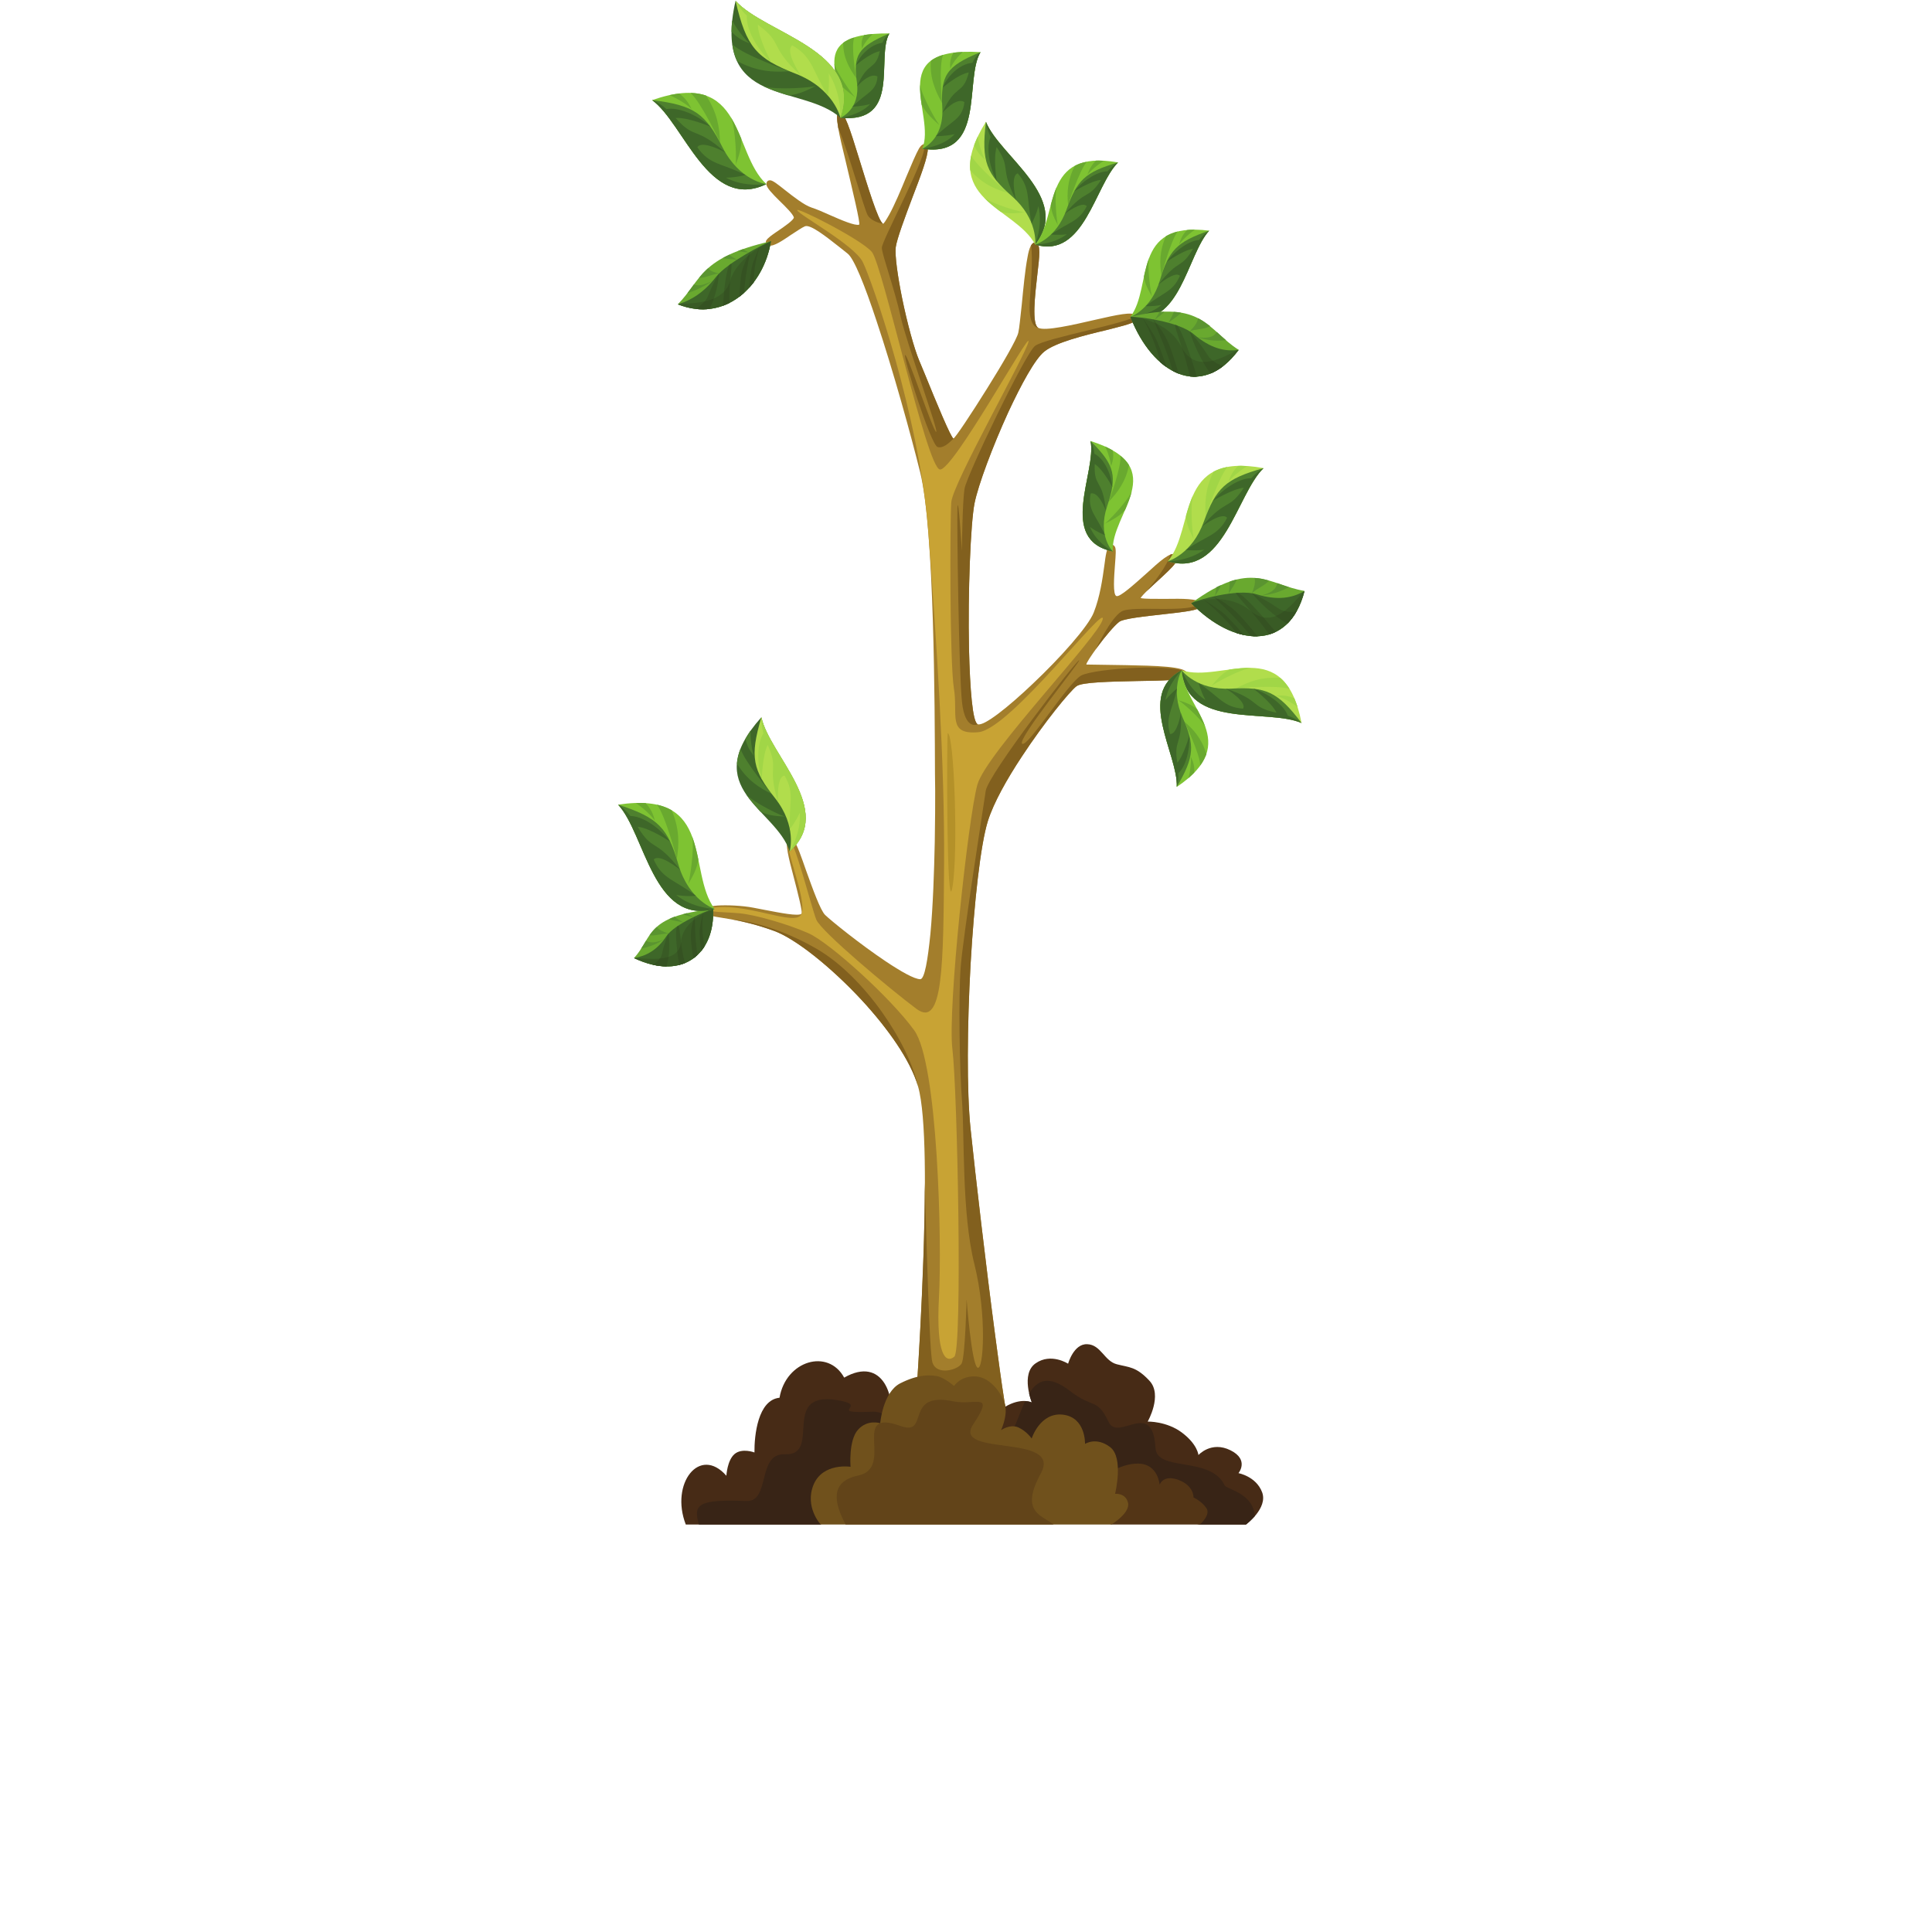 <svg xmlns="http://www.w3.org/2000/svg" xmlns:xlink="http://www.w3.org/1999/xlink" width="40" zoomAndPan="magnify" viewBox="0 0 30 37.92" height="40" preserveAspectRatio="xMidYMid meet" version="1.2"><defs><clipPath id="e8aa1fcbb9"><path d="M 9.402 26.711 L 13.551 26.711 L 13.551 29.922 L 9.402 29.922 Z M 9.402 26.711 "/></clipPath><clipPath id="567b43d8fc"><path d="M 9.711 27.461 L 13.535 27.461 L 13.535 29.922 L 9.711 29.922 Z M 9.711 27.461 "/></clipPath><clipPath id="c82076da3c"><path d="M 15.355 26.367 L 20.844 26.367 L 20.844 29.922 L 15.355 29.922 Z M 15.355 26.367 "/></clipPath><clipPath id="2128ac90cf"><path d="M 15.57 27.102 L 20.672 27.102 L 20.672 29.922 L 15.57 29.922 Z M 15.57 27.102 "/></clipPath><clipPath id="1b1b58ca45"><path d="M 17.406 28.711 L 19.746 28.711 L 19.746 29.922 L 17.406 29.922 Z M 17.406 28.711 "/></clipPath><clipPath id="ed177acabc"><path d="M 11.949 26.992 L 18.191 26.992 L 18.191 29.922 L 11.949 29.922 Z M 11.949 26.992 "/></clipPath><clipPath id="c922094f85"><path d="M 12.457 27.461 L 16.727 27.461 L 16.727 29.922 L 12.457 29.922 Z M 12.457 27.461 "/></clipPath><clipPath id="595cc9d1eb"><path d="M 8.172 17 L 11 17 L 11 19 L 8.172 19 Z M 8.172 17 "/></clipPath><clipPath id="a66d038c6f"><path d="M 8.172 17 L 10 17 L 10 19 L 8.172 19 Z M 8.172 17 "/></clipPath><clipPath id="82fc165e42"><path d="M 8.172 17 L 11 17 L 11 19 L 8.172 19 Z M 8.172 17 "/></clipPath><clipPath id="46ff8a3c3b"><path d="M 8.172 17 L 10 17 L 10 19 L 8.172 19 Z M 8.172 17 "/></clipPath><clipPath id="526def041e"><path d="M 8.172 15 L 11 15 L 11 18 L 8.172 18 Z M 8.172 15 "/></clipPath><clipPath id="55a406e7f9"><path d="M 8.172 15 L 10 15 L 10 18 L 8.172 18 Z M 8.172 15 "/></clipPath><clipPath id="9c2bb45a60"><path d="M 8.172 15 L 11 15 L 11 18 L 8.172 18 Z M 8.172 15 "/></clipPath><clipPath id="0983260458"><path d="M 19 13 L 21.641 13 L 21.641 15 L 19 15 Z M 19 13 "/></clipPath><clipPath id="91c5521f23"><path d="M 19 13 L 21.641 13 L 21.641 14 L 19 14 Z M 19 13 "/></clipPath><clipPath id="5af2f9479b"><path d="M 19 13 L 21.641 13 L 21.641 15 L 19 15 Z M 19 13 "/></clipPath><clipPath id="9417b6bf01"><path d="M 19.41 11.332 L 21.641 11.332 L 21.641 12.488 L 19.41 12.488 Z M 19.41 11.332 "/></clipPath><clipPath id="61f8278ef6"><path d="M 19 11 L 21.641 11 L 21.641 12 L 19 12 Z M 19 11 "/></clipPath><clipPath id="aa90281276"><path d="M 19.41 11.598 L 21.641 11.598 L 21.641 12.488 L 19.41 12.488 Z M 19.41 11.598 "/></clipPath><clipPath id="12f34b6647"><path d="M 19 11 L 21.641 11 L 21.641 13 L 19 13 Z M 19 11 "/></clipPath><clipPath id="c07e2a7349"><path d="M 8.172 1 L 12 1 L 12 4 L 8.172 4 Z M 8.172 1 "/></clipPath><clipPath id="573263c812"><path d="M 8.172 1 L 12 1 L 12 4 L 8.172 4 Z M 8.172 1 "/></clipPath></defs><g id="89f2ae6696"><path style=" stroke:none;fill-rule:evenodd;fill:#a37e2c;fill-opacity:1;" d="M 14.012 27.574 C 14.012 27.559 14.387 22.457 14.059 21.324 C 13.91 20.809 13.465 20.184 12.953 19.629 C 12.344 18.973 11.645 18.418 11.23 18.27 C 10.766 18.102 10.414 18.047 10.199 18.012 C 10.043 17.988 9.949 17.973 9.922 17.918 L 9.918 17.91 C 9.914 17.902 9.91 17.891 9.91 17.883 L 9.91 17.879 C 9.91 17.836 9.945 17.805 10 17.793 C 10.031 17.781 10.074 17.777 10.125 17.773 C 10.309 17.762 10.605 17.773 10.828 17.816 C 10.895 17.828 10.973 17.844 11.051 17.859 C 11.359 17.918 11.711 17.988 11.773 17.934 C 11.797 17.91 11.703 17.539 11.613 17.195 C 11.523 16.855 11.441 16.539 11.512 16.484 C 11.555 16.449 11.594 16.465 11.633 16.516 C 11.688 16.59 11.77 16.824 11.863 17.09 C 11.992 17.449 12.141 17.863 12.234 17.957 C 12.359 18.078 12.926 18.535 13.422 18.867 C 13.719 19.066 13.988 19.219 14.102 19.219 L 14.105 19.219 C 14.188 19.211 14.25 18.84 14.301 18.332 C 14.352 17.789 14.375 17.102 14.387 16.52 C 14.395 16.098 14.395 15.738 14.395 15.523 L 14.391 15.191 C 14.387 13.898 14.379 10.398 14.102 9.277 C 13.922 8.547 13.57 7.273 13.242 6.293 C 13.016 5.609 12.801 5.07 12.676 4.977 L 12.523 4.855 C 12.246 4.637 11.949 4.402 11.84 4.441 C 11.781 4.465 11.676 4.539 11.566 4.609 C 11.398 4.723 11.227 4.84 11.133 4.82 C 11.082 4.812 11.062 4.781 11.074 4.734 C 11.074 4.727 11.078 4.719 11.086 4.711 C 11.113 4.668 11.191 4.613 11.281 4.551 C 11.434 4.449 11.629 4.312 11.621 4.266 C 11.602 4.199 11.461 4.059 11.332 3.934 C 11.203 3.805 11.082 3.684 11.082 3.613 C 11.086 3.562 11.109 3.539 11.156 3.539 C 11.207 3.539 11.309 3.621 11.438 3.723 C 11.605 3.855 11.824 4.027 11.969 4.074 C 12.066 4.105 12.195 4.16 12.324 4.219 C 12.562 4.324 12.82 4.434 12.902 4.41 C 12.934 4.398 12.773 3.738 12.637 3.16 C 12.516 2.664 12.41 2.223 12.508 2.188 C 12.605 2.156 12.738 2.582 12.891 3.078 C 13.07 3.656 13.277 4.34 13.371 4.391 C 13.383 4.398 13.43 4.324 13.492 4.215 C 13.598 4.023 13.723 3.727 13.832 3.461 C 13.93 3.227 14.02 3.016 14.078 2.914 C 14.125 2.84 14.172 2.809 14.223 2.84 C 14.246 2.855 14.258 2.883 14.25 2.91 C 14.258 3.066 14.109 3.457 13.953 3.863 C 13.801 4.266 13.645 4.684 13.621 4.852 C 13.602 5.02 13.66 5.426 13.746 5.852 C 13.844 6.332 13.98 6.836 14.082 7.078 L 14.199 7.359 C 14.406 7.871 14.711 8.609 14.754 8.605 C 14.785 8.602 15.102 8.125 15.414 7.625 C 15.715 7.145 16.004 6.648 16.027 6.527 C 16.047 6.445 16.066 6.23 16.094 5.984 C 16.125 5.664 16.16 5.293 16.207 5.051 C 16.238 4.863 16.289 4.746 16.367 4.762 C 16.473 4.777 16.441 5.043 16.402 5.371 C 16.352 5.805 16.289 6.363 16.418 6.434 C 16.551 6.504 17.09 6.379 17.551 6.273 C 17.945 6.184 18.281 6.105 18.336 6.195 C 18.367 6.242 18.348 6.281 18.297 6.316 C 18.223 6.363 18.008 6.414 17.75 6.48 C 17.32 6.582 16.754 6.723 16.535 6.902 C 16.355 7.047 16.086 7.539 15.828 8.094 C 15.523 8.762 15.242 9.512 15.168 9.875 C 15.09 10.266 15.035 11.633 15.059 12.738 C 15.078 13.527 15.129 14.176 15.23 14.215 C 15.352 14.258 15.824 13.883 16.309 13.422 C 16.852 12.91 17.402 12.293 17.508 12.02 C 17.629 11.715 17.68 11.359 17.715 11.102 C 17.742 10.895 17.762 10.746 17.824 10.707 L 17.828 10.707 C 17.867 10.684 17.898 10.691 17.922 10.73 C 17.949 10.773 17.938 10.898 17.926 11.059 C 17.906 11.32 17.879 11.676 17.953 11.699 C 18.02 11.723 18.293 11.477 18.543 11.254 C 18.793 11.027 19.02 10.816 19.113 10.887 C 19.168 10.926 19.156 10.988 19.102 11.062 C 19.039 11.148 18.902 11.273 18.766 11.398 C 18.621 11.527 18.48 11.66 18.426 11.738 C 18.508 11.758 18.719 11.754 18.934 11.754 C 19.238 11.75 19.547 11.746 19.598 11.832 C 19.621 11.879 19.609 11.914 19.562 11.941 C 19.484 11.988 19.199 12.02 18.887 12.055 C 18.508 12.098 18.086 12.141 18.004 12.207 C 17.91 12.281 17.73 12.492 17.582 12.695 C 17.457 12.867 17.355 13.02 17.363 13.043 L 18.137 13.055 C 18.699 13.066 19.328 13.078 19.336 13.215 C 19.34 13.297 19.211 13.332 19.012 13.348 C 18.84 13.359 18.605 13.363 18.355 13.367 C 17.84 13.379 17.273 13.387 17.168 13.469 C 17.035 13.57 16.535 14.18 16.094 14.852 C 15.805 15.289 15.543 15.754 15.43 16.113 C 15.285 16.574 15.16 17.711 15.09 18.922 C 15.023 20.129 15.012 21.406 15.09 22.16 C 15.184 23.059 15.391 24.844 15.574 26.223 C 15.699 27.18 15.812 27.938 15.867 28.062 C 15.887 28.105 15.887 28.145 15.871 28.176 C 15.844 28.23 15.773 28.258 15.68 28.266 C 15.605 28.27 15.504 28.262 15.395 28.242 C 14.945 28.164 14.27 27.906 14.027 27.617 C 14.016 27.605 14.012 27.59 14.012 27.574 "/><path style=" stroke:none;fill-rule:evenodd;fill:#82601e;fill-opacity:1;" d="M 19.598 11.832 C 19.621 11.879 19.609 11.914 19.562 11.941 C 19.484 11.988 19.199 12.02 18.887 12.055 C 18.508 12.098 18.086 12.141 18.004 12.207 C 17.91 12.281 17.73 12.492 17.582 12.695 L 17.547 12.746 C 17.547 12.742 17.84 12.125 18.055 12 C 18.273 11.875 19.445 12.051 19.598 11.832 Z M 19.008 10.887 C 19.051 10.871 19.09 10.867 19.113 10.887 C 19.168 10.926 19.156 10.988 19.102 11.062 C 19.039 11.148 18.902 11.273 18.766 11.398 C 18.684 11.473 18.602 11.551 18.535 11.613 C 18.691 11.434 18.957 11.094 19.008 10.887 Z M 18.336 6.195 C 18.238 6.336 16.555 6.633 16.355 6.789 C 16.156 6.945 15.016 9.332 14.973 9.586 C 14.926 9.844 14.922 10.84 14.918 10.809 C 14.918 10.777 14.848 9.68 14.832 9.961 C 14.82 10.242 14.859 13.223 14.922 13.785 C 14.984 14.348 15.23 14.215 15.23 14.215 C 15.129 14.176 15.078 13.527 15.059 12.738 C 15.035 11.633 15.09 10.266 15.168 9.875 C 15.242 9.512 15.523 8.762 15.828 8.094 C 16.086 7.539 16.355 7.047 16.535 6.902 C 16.754 6.723 17.32 6.582 17.75 6.48 C 18.008 6.414 18.223 6.363 18.297 6.316 C 18.348 6.281 18.367 6.242 18.336 6.195 Z M 16.277 4.816 C 16.305 4.773 16.332 4.754 16.367 4.762 C 16.473 4.777 16.441 5.043 16.402 5.371 C 16.352 5.805 16.289 6.363 16.418 6.434 C 16.418 6.434 16.223 6.438 16.25 5.945 C 16.273 5.598 16.316 5.078 16.277 4.816 Z M 14.176 2.828 C 14.297 2.98 13.34 4.723 13.348 4.867 C 13.355 5.012 13.602 5.684 13.719 6.223 C 13.84 6.758 14.477 8.492 14.414 8.477 C 14.352 8.461 13.844 6.926 13.805 6.969 C 13.762 7.008 14.309 8.727 14.441 8.773 C 14.574 8.82 14.754 8.605 14.754 8.605 C 14.711 8.609 14.406 7.871 14.199 7.359 L 14.082 7.078 C 13.98 6.836 13.844 6.332 13.746 5.852 C 13.66 5.426 13.602 5.02 13.621 4.852 C 13.645 4.684 13.801 4.266 13.953 3.863 C 14.109 3.457 14.258 3.066 14.25 2.91 C 14.258 2.883 14.246 2.855 14.223 2.84 C 14.207 2.832 14.191 2.828 14.176 2.828 Z M 12.492 2.512 C 12.461 2.328 12.457 2.207 12.508 2.188 C 12.605 2.156 12.738 2.582 12.891 3.078 C 13.07 3.656 13.277 4.34 13.371 4.391 C 13.371 4.391 13.16 4.363 13.074 4.23 C 13.008 4.133 12.699 2.992 12.492 2.512 Z M 14.168 22.18 L 14.168 22.176 Z M 14.012 27.574 C 14.012 27.562 14.191 25.102 14.191 23.215 C 14.227 24.508 14.285 26.559 14.34 26.738 C 14.422 27.008 14.844 26.887 14.914 26.762 C 14.984 26.637 15.012 25.504 15.012 25.504 C 15.012 25.504 15.109 26.781 15.227 26.844 C 15.344 26.906 15.414 25.809 15.164 24.809 C 14.914 23.809 14.973 22.285 14.922 21.617 C 14.871 20.953 14.852 19.555 14.895 18.992 C 14.934 18.43 15.34 15.848 15.387 15.523 C 15.434 15.199 17.156 12.973 17.219 12.961 C 17.277 12.949 15.988 14.52 16.102 14.598 C 16.211 14.676 17.004 13.398 17.262 13.258 C 17.523 13.117 19.211 13.008 19.336 13.219 C 19.336 13.297 19.207 13.332 19.012 13.348 C 18.84 13.359 18.605 13.363 18.355 13.367 C 17.84 13.379 17.273 13.387 17.168 13.469 C 17.035 13.57 16.535 14.18 16.094 14.852 C 15.805 15.289 15.543 15.754 15.43 16.113 C 15.285 16.574 15.16 17.711 15.09 18.922 C 15.023 20.129 15.012 21.406 15.09 22.16 C 15.184 23.059 15.391 24.844 15.574 26.223 C 15.699 27.18 15.812 27.938 15.867 28.062 C 15.887 28.105 15.887 28.145 15.871 28.176 C 15.844 28.23 15.773 28.258 15.68 28.266 C 15.605 28.27 15.504 28.262 15.395 28.242 C 14.945 28.164 14.27 27.906 14.027 27.617 C 14.016 27.605 14.012 27.59 14.012 27.574 Z M 14.059 21.324 C 13.91 20.809 13.465 20.184 12.953 19.629 C 12.344 18.973 11.645 18.418 11.23 18.27 C 10.898 18.148 10.625 18.086 10.418 18.047 C 10.422 18.051 11.152 18.086 12.086 18.633 C 13.02 19.184 13.875 20.48 14.059 21.324 "/><g clip-rule="nonzero" clip-path="url(#e8aa1fcbb9)"><path style=" stroke:none;fill-rule:evenodd;fill:#472b16;fill-opacity:1;" d="M 9.5 29.922 C 9.188 29.117 9.773 28.367 10.297 28.965 C 10.297 28.965 10.312 28.664 10.457 28.539 C 10.605 28.414 10.848 28.508 10.848 28.508 C 10.844 28.176 10.914 27.477 11.34 27.434 C 11.465 26.703 12.293 26.461 12.609 27.039 C 13.371 26.605 13.637 27.426 13.508 27.984 C 13.477 28.133 12.148 29.922 12.148 29.922 L 9.5 29.922 "/></g><g clip-rule="nonzero" clip-path="url(#567b43d8fc)"><path style=" stroke:none;fill-rule:evenodd;fill:#382416;fill-opacity:1;" d="M 13.535 27.836 C 13.527 27.887 13.52 27.938 13.508 27.984 C 13.477 28.133 12.148 29.922 12.148 29.922 L 9.758 29.922 C 9.645 29.535 9.723 29.422 10.691 29.461 C 11.168 29.477 10.891 28.52 11.445 28.543 C 12.207 28.574 11.293 27.223 12.574 27.5 C 13.047 27.602 12.25 27.746 13.188 27.707 C 13.281 27.707 13.406 27.754 13.535 27.836 "/></g><g clip-rule="nonzero" clip-path="url(#c82076da3c)"><path style=" stroke:none;fill-rule:evenodd;fill:#472b16;fill-opacity:1;" d="M 15.402 27.922 C 15.402 27.922 15.539 27.727 15.828 27.578 C 16.117 27.434 16.293 27.527 16.293 27.527 C 16.293 27.527 16.066 26.965 16.367 26.758 C 16.668 26.547 17.004 26.766 17.004 26.766 C 17.004 26.766 17.113 26.371 17.379 26.383 C 17.648 26.391 17.715 26.715 17.961 26.777 C 18.203 26.84 18.34 26.82 18.602 27.102 C 18.863 27.383 18.566 27.902 18.566 27.902 C 18.566 27.902 18.938 27.891 19.242 28.121 C 19.547 28.352 19.562 28.559 19.562 28.559 C 19.562 28.559 19.812 28.277 20.191 28.465 C 20.566 28.652 20.348 28.914 20.348 28.914 C 20.348 28.914 20.695 28.977 20.812 29.289 C 20.93 29.602 20.496 29.922 20.496 29.922 L 19.59 29.922 C 19.59 29.922 14.918 29.039 15.402 27.922 "/></g><g clip-rule="nonzero" clip-path="url(#2128ac90cf)"><path style=" stroke:none;fill-rule:evenodd;fill:#382416;fill-opacity:1;" d="M 16.16 27.5 C 16.246 27.504 16.293 27.527 16.293 27.527 C 16.293 27.527 16.262 27.453 16.238 27.352 C 16.398 27.09 16.617 26.973 17.047 27.305 C 17.496 27.652 17.574 27.434 17.797 27.906 C 17.988 28.312 18.664 27.438 18.719 28.418 C 18.746 28.898 19.801 28.57 20.078 29.156 C 20.113 29.23 20.641 29.305 20.668 29.758 C 20.582 29.855 20.496 29.922 20.496 29.922 L 19.59 29.922 C 19.59 29.922 16.422 29.32 15.574 28.488 C 15.879 28.344 15.996 27.855 16.16 27.5 "/></g><g clip-rule="nonzero" clip-path="url(#1b1b58ca45)"><path style=" stroke:none;fill-rule:evenodd;fill:#533516;fill-opacity:1;" d="M 17.621 29.027 C 17.621 29.027 18.008 28.715 18.387 28.727 C 18.77 28.734 18.801 29.141 18.801 29.141 C 18.801 29.141 18.867 28.934 19.172 29.047 C 19.48 29.164 19.465 29.391 19.465 29.391 C 19.465 29.391 19.629 29.465 19.719 29.602 C 19.809 29.734 19.59 29.922 19.59 29.922 L 17.855 29.922 C 17.855 29.922 17.047 29.633 17.621 29.027 "/></g><g clip-rule="nonzero" clip-path="url(#ed177acabc)"><path style=" stroke:none;fill-rule:evenodd;fill:#70511c;fill-opacity:1;" d="M 12.148 29.922 C 12.148 29.922 11.828 29.578 12.008 29.141 C 12.191 28.703 12.734 28.789 12.734 28.789 C 12.734 28.789 12.691 28.266 12.883 28.059 C 13.07 27.852 13.316 27.934 13.316 27.934 C 13.316 27.934 13.367 27.328 13.707 27.152 C 14.051 26.977 14.277 26.984 14.422 27.008 C 14.562 27.027 14.766 27.203 14.766 27.203 C 14.766 27.203 14.895 26.996 15.199 27.016 C 15.508 27.039 15.738 27.406 15.773 27.609 C 15.809 27.812 15.688 28.07 15.688 28.07 C 15.688 28.07 15.863 27.945 16.027 28.016 C 16.191 28.09 16.289 28.234 16.289 28.234 C 16.289 28.234 16.453 27.715 16.902 27.766 C 17.355 27.82 17.336 28.34 17.336 28.34 C 17.336 28.34 17.555 28.195 17.828 28.402 C 18.102 28.609 17.926 29.32 17.926 29.32 C 17.926 29.32 18.133 29.297 18.18 29.496 C 18.227 29.695 17.855 29.922 17.855 29.922 L 12.148 29.922 "/></g><g clip-rule="nonzero" clip-path="url(#c922094f85)"><path style=" stroke:none;fill-rule:evenodd;fill:#624419;fill-opacity:1;" d="M 16.719 29.922 L 12.637 29.922 C 12.422 29.516 12.309 29.082 12.883 28.961 C 13.613 28.812 12.711 27.625 13.715 27.988 C 14.297 28.199 13.773 27.301 14.75 27.504 C 15.172 27.594 15.578 27.301 15.141 27.957 C 14.715 28.602 16.898 28.125 16.469 28.918 C 16.055 29.676 16.477 29.734 16.719 29.922 "/></g><path style=" stroke:none;fill-rule:evenodd;fill:#c8a334;fill-opacity:1;" d="M 9.926 17.836 C 9.918 17.91 10.27 17.898 10.559 17.926 C 10.852 17.953 11.48 18.129 11.906 18.316 C 12.328 18.504 13.523 19.586 13.984 20.223 C 14.445 20.859 14.531 24.348 14.469 25.473 C 14.41 26.598 14.602 26.766 14.77 26.629 C 14.934 26.496 14.832 21.395 14.734 20.602 C 14.633 19.812 15.047 16.031 15.223 15.402 C 15.398 14.777 17.625 12.477 17.684 12.152 C 17.742 11.832 15.859 14.32 15.242 14.371 C 14.625 14.426 14.848 14.02 14.762 13.508 C 14.68 12.996 14.684 10.238 14.711 9.859 C 14.738 9.484 16.191 6.934 16.227 6.703 C 16.262 6.477 14.742 9.246 14.488 9.215 C 14.23 9.184 13.363 5.195 13.152 4.945 C 12.941 4.695 11.637 4.039 11.688 4.129 C 11.738 4.227 12.805 4.809 12.973 5.141 C 13.145 5.477 14.086 8.172 14.258 10.406 C 14.426 12.645 14.582 14.965 14.57 16.945 C 14.555 18.926 14.555 20.195 14.027 19.801 C 13.5 19.406 12.164 18.289 12.062 18.051 C 11.965 17.812 11.605 16.363 11.512 16.484 C 11.422 16.602 11.879 17.648 11.773 17.934 C 11.664 18.219 10.641 17.664 9.926 17.836 "/><path style=" stroke:none;fill-rule:evenodd;fill:#b49129;fill-opacity:1;" d="M 14.641 14.391 C 14.766 14.391 14.852 16.723 14.734 17.41 C 14.617 18.098 14.621 14.508 14.641 14.391 "/><g clip-rule="nonzero" clip-path="url(#595cc9d1eb)"><path style=" stroke:none;fill-rule:evenodd;fill:#69a92f;fill-opacity:1;" d="M 10.035 17.844 C 10.078 18.68 9.473 19.27 8.484 18.805 C 8.859 18.391 8.707 17.977 10.035 17.844 "/></g><g clip-rule="nonzero" clip-path="url(#a66d038c6f)"><path style=" stroke:none;fill-rule:evenodd;fill:#5a9430;fill-opacity:1;" d="M 9.438 17.945 C 9.504 17.969 9.578 17.984 9.652 18 C 9.609 17.973 9.562 17.953 9.523 17.922 C 9.492 17.93 9.465 17.938 9.438 17.945 Z M 9.172 18.039 C 9.203 18.023 9.242 18.008 9.281 17.992 C 9.328 18.035 9.391 18.066 9.453 18.105 C 9.355 18.082 9.238 18.07 9.172 18.039 Z M 8.789 18.355 C 8.828 18.301 8.871 18.246 8.93 18.195 C 8.984 18.262 9.074 18.293 9.16 18.324 C 9.051 18.316 8.887 18.379 8.789 18.355 Z M 8.625 18.617 C 8.66 18.566 8.688 18.516 8.719 18.465 C 8.824 18.523 8.949 18.492 9.078 18.434 C 8.953 18.516 8.809 18.582 8.625 18.617 "/></g><g clip-rule="nonzero" clip-path="url(#82fc165e42)"><path style=" stroke:none;fill-rule:evenodd;fill:#3e6729;fill-opacity:1;" d="M 10.035 17.844 C 10.078 18.68 9.473 19.27 8.484 18.805 C 8.73 18.762 8.941 18.645 9.117 18.379 C 9.277 18.133 9.93 17.867 10.023 17.844 L 10.035 17.844 "/><path style=" stroke:none;fill-rule:evenodd;fill:#395b25;fill-opacity:1;" d="M 10.035 17.844 C 10.078 18.68 9.473 19.27 8.484 18.805 C 8.68 18.797 9.371 18.938 9.406 18.488 C 9.445 18.035 10.035 17.844 10.035 17.844 "/></g><g clip-rule="nonzero" clip-path="url(#46ff8a3c3b)"><path style=" stroke:none;fill-rule:evenodd;fill:#395b25;fill-opacity:1;" d="M 9.121 18.969 C 9.035 18.965 8.945 18.957 8.852 18.934 C 8.934 18.887 9.016 18.816 9.035 18.715 C 9.074 18.516 9.156 18.328 9.16 18.324 C 9.16 18.324 9.219 18.652 9.121 18.969 Z M 9.484 18.902 C 9.449 18.918 9.41 18.93 9.371 18.938 C 9.332 18.691 9.277 18.277 9.332 18.184 L 9.352 18.168 C 9.391 18.199 9.395 18.57 9.484 18.902 Z M 9.73 18.742 C 9.703 18.766 9.68 18.789 9.648 18.809 C 9.625 18.668 9.594 18.453 9.598 18.34 C 9.602 18.156 9.68 17.984 9.68 17.984 C 9.68 17.984 9.668 18.422 9.73 18.742 Z M 9.871 18.57 C 9.848 18.605 9.828 18.637 9.801 18.668 C 9.781 18.504 9.762 18.301 9.777 18.215 C 9.801 18.062 9.84 17.914 9.84 17.914 C 9.84 17.914 9.793 18.273 9.871 18.57 "/><path style=" stroke:none;fill-rule:evenodd;fill:#355222;fill-opacity:1;" d="M 9.652 18.062 C 9.66 18.055 9.668 18.047 9.68 18.039 C 9.68 18.164 9.684 18.488 9.73 18.742 L 9.711 18.762 L 9.707 18.762 L 9.703 18.766 L 9.703 18.77 L 9.699 18.77 L 9.688 18.781 L 9.68 18.785 L 9.68 18.789 L 9.676 18.789 L 9.672 18.793 L 9.668 18.793 L 9.668 18.797 L 9.664 18.797 L 9.648 18.809 C 9.625 18.668 9.594 18.453 9.598 18.34 C 9.602 18.23 9.629 18.129 9.652 18.062 Z M 9.332 18.676 C 9.375 18.629 9.402 18.566 9.406 18.488 C 9.422 18.613 9.445 18.762 9.484 18.902 L 9.48 18.902 L 9.477 18.906 L 9.461 18.91 L 9.457 18.91 L 9.457 18.914 L 9.445 18.914 L 9.445 18.918 L 9.438 18.918 L 9.434 18.922 L 9.426 18.922 L 9.414 18.926 L 9.41 18.926 L 9.41 18.93 L 9.398 18.93 L 9.383 18.934 L 9.383 18.938 L 9.371 18.938 C 9.359 18.863 9.344 18.77 9.332 18.676 Z M 8.855 18.934 L 8.852 18.934 C 8.902 18.906 8.957 18.863 8.992 18.812 C 9.051 18.809 9.109 18.797 9.164 18.781 C 9.152 18.84 9.141 18.906 9.121 18.969 L 9.105 18.969 L 9.102 18.965 L 9.043 18.965 L 9.031 18.961 L 9.004 18.961 L 8.996 18.957 L 8.969 18.957 L 8.965 18.953 L 8.949 18.953 L 8.93 18.949 L 8.922 18.949 L 8.918 18.945 L 8.902 18.945 L 8.891 18.941 L 8.887 18.941 L 8.875 18.938 L 8.863 18.938 Z M 9.871 18.57 L 9.871 18.574 L 9.867 18.574 L 9.867 18.578 L 9.855 18.59 L 9.855 18.598 L 9.852 18.598 L 9.852 18.602 L 9.848 18.605 L 9.84 18.617 L 9.836 18.621 L 9.836 18.625 L 9.832 18.625 L 9.832 18.629 L 9.828 18.633 L 9.824 18.641 L 9.82 18.641 L 9.82 18.645 L 9.816 18.645 L 9.816 18.652 L 9.812 18.652 L 9.801 18.668 C 9.781 18.504 9.762 18.301 9.777 18.215 C 9.793 18.098 9.824 17.98 9.836 17.934 L 9.84 17.934 C 9.828 18.012 9.805 18.316 9.871 18.57 "/></g><g clip-rule="nonzero" clip-path="url(#526def041e)"><path style=" stroke:none;fill-rule:evenodd;fill:#7ec332;fill-opacity:1;" d="M 10.066 17.84 C 8.859 18.164 8.707 16.371 8.172 15.793 C 10.082 15.508 9.52 17.105 10.066 17.84 "/></g><g clip-rule="nonzero" clip-path="url(#55a406e7f9)"><path style=" stroke:none;fill-rule:evenodd;fill:#69a92f;fill-opacity:1;" d="M 9.625 16.418 C 9.676 16.559 9.715 16.711 9.746 16.867 C 9.723 17.055 9.629 17.215 9.535 17.371 C 9.574 17.34 9.676 16.637 9.625 16.418 Z M 8.934 15.793 C 9.047 15.82 9.141 15.855 9.223 15.902 C 9.379 16.27 9.371 16.57 9.324 16.859 C 9.324 16.859 9.109 16.02 8.934 15.793 Z M 8.52 15.762 C 8.59 15.758 8.652 15.758 8.711 15.762 C 8.812 15.867 8.871 15.992 8.898 16.133 C 8.918 16.109 8.723 15.895 8.52 15.762 "/></g><g clip-rule="nonzero" clip-path="url(#9c2bb45a60)"><path style=" stroke:none;fill-rule:evenodd;fill:#4e802e;fill-opacity:1;" d="M 10.066 17.84 C 8.859 18.164 8.707 16.371 8.172 15.793 C 8.973 16.051 9.148 16.258 9.355 16.969 C 9.566 17.684 10.066 17.84 10.066 17.84 "/><path style=" stroke:none;fill-rule:evenodd;fill:#3e6729;fill-opacity:1;" d="M 10.066 17.84 C 8.859 18.164 8.699 16.355 8.172 15.793 C 8.262 15.848 8.34 15.926 8.414 16.016 C 8.637 16.016 8.977 16.23 9.195 16.52 C 9.195 16.52 8.785 16.246 8.555 16.227 C 8.855 16.73 8.898 16.438 9.391 17.074 C 9.391 17.074 8.984 16.738 8.871 16.871 C 9.043 17.258 9.27 17.258 9.699 17.582 C 9.699 17.582 9.523 17.602 9.312 17.566 C 9.633 17.828 10.066 17.84 10.066 17.84 "/></g><path style=" stroke:none;fill-rule:evenodd;fill:#3e6729;fill-opacity:1;" d="M 11.539 16.711 C 12.438 15.906 11.141 14.82 10.984 14.078 C 9.734 15.473 11.27 15.871 11.539 16.711 "/><path style=" stroke:none;fill-rule:evenodd;fill:#4e802e;fill-opacity:1;" d="M 10.684 15.59 C 10.762 15.707 10.863 15.816 10.965 15.93 C 11.125 16.012 11.297 16.02 11.465 16.027 C 11.422 16.043 10.824 15.75 10.684 15.59 Z M 10.574 14.695 C 10.656 14.957 11.188 15.582 11.188 15.582 C 10.941 15.465 10.703 15.309 10.504 14.988 C 10.512 14.895 10.535 14.797 10.574 14.695 Z M 10.77 14.34 C 10.734 14.395 10.699 14.449 10.672 14.5 C 10.699 14.637 10.762 14.75 10.855 14.852 C 10.824 14.852 10.766 14.578 10.77 14.34 "/><path style=" stroke:none;fill-rule:evenodd;fill:#b1dd4c;fill-opacity:1;" d="M 11.539 16.711 C 12.438 15.906 11.141 14.82 10.984 14.078 C 10.75 14.863 10.816 15.117 11.254 15.668 C 11.688 16.219 11.539 16.711 11.539 16.711 "/><path style=" stroke:none;fill-rule:evenodd;fill:#a1d647;fill-opacity:1;" d="M 11.539 16.711 C 12.441 15.906 11.133 14.805 10.984 14.078 C 10.98 14.18 10.996 14.285 11.023 14.395 C 10.906 14.574 10.887 14.961 10.992 15.297 C 10.992 15.297 11.004 14.816 11.109 14.621 C 11.336 15.133 11.09 15.012 11.312 15.75 C 11.312 15.75 11.273 15.242 11.438 15.223 C 11.645 15.57 11.52 15.754 11.543 16.273 C 11.543 16.273 11.648 16.145 11.738 15.953 C 11.766 16.355 11.539 16.711 11.539 16.711 "/><g clip-rule="nonzero" clip-path="url(#0983260458)"><path style=" stroke:none;fill-rule:evenodd;fill:#b1dd4c;fill-opacity:1;" d="M 19.234 13.156 C 19.324 14.316 20.922 13.902 21.586 14.191 C 21.246 12.426 20.035 13.414 19.234 13.156 "/></g><g clip-rule="nonzero" clip-path="url(#91c5521f23)"><path style=" stroke:none;fill-rule:evenodd;fill:#a1d647;fill-opacity:1;" d="M 20.598 13.109 C 20.395 13.129 19.816 13.438 19.801 13.484 C 19.91 13.352 20.016 13.223 20.172 13.141 C 20.316 13.121 20.461 13.105 20.598 13.109 Z M 21.352 13.523 C 21.293 13.434 21.234 13.359 21.168 13.305 C 20.801 13.281 20.543 13.379 20.309 13.508 C 20.309 13.508 21.102 13.438 21.352 13.523 Z M 21.508 13.875 C 21.488 13.816 21.465 13.758 21.445 13.707 C 21.324 13.652 21.195 13.641 21.066 13.656 C 21.082 13.637 21.328 13.742 21.508 13.875 "/></g><g clip-rule="nonzero" clip-path="url(#5af2f9479b)"><path style=" stroke:none;fill-rule:evenodd;fill:#4e802e;fill-opacity:1;" d="M 19.234 13.156 C 19.324 14.316 20.922 13.902 21.586 14.191 C 21.117 13.57 20.883 13.477 20.203 13.516 C 19.523 13.551 19.234 13.156 19.234 13.156 "/><path style=" stroke:none;fill-rule:evenodd;fill:#3e6729;fill-opacity:1;" d="M 19.234 13.156 C 19.324 14.32 20.938 13.902 21.586 14.191 C 21.508 14.129 21.418 14.082 21.316 14.047 C 21.25 13.855 20.961 13.621 20.641 13.516 C 20.641 13.516 21.004 13.793 21.094 13.988 C 20.566 13.879 20.805 13.75 20.102 13.516 C 20.102 13.516 20.52 13.77 20.438 13.91 C 20.051 13.879 19.98 13.68 19.566 13.406 C 19.566 13.406 19.605 13.562 19.699 13.738 C 19.375 13.535 19.234 13.156 19.234 13.156 "/></g><path style=" stroke:none;fill-rule:evenodd;fill:#b1dd4c;fill-opacity:1;" d="M 16.359 4.801 C 17.082 3.887 15.664 3.07 15.391 2.391 C 14.43 3.93 15.961 4.051 16.359 4.801 "/><path style=" stroke:none;fill-rule:evenodd;fill:#a1d647;fill-opacity:1;" d="M 15.355 3.879 C 15.449 3.98 15.562 4.066 15.68 4.156 C 15.844 4.207 16.008 4.184 16.176 4.164 C 16.133 4.188 15.516 4.008 15.355 3.879 Z M 15.102 3.051 C 15.223 3.285 15.832 3.789 15.832 3.789 C 15.578 3.719 15.324 3.613 15.082 3.34 C 15.074 3.25 15.082 3.156 15.102 3.051 Z M 15.23 2.68 C 15.203 2.738 15.18 2.793 15.16 2.848 C 15.211 2.973 15.289 3.07 15.395 3.148 C 15.367 3.156 15.266 2.906 15.23 2.68 "/><path style=" stroke:none;fill-rule:evenodd;fill:#4e802e;fill-opacity:1;" d="M 16.359 4.801 C 17.082 3.887 15.664 3.07 15.391 2.391 C 15.297 3.18 15.402 3.41 15.91 3.859 C 16.418 4.309 16.359 4.801 16.359 4.801 "/><path style=" stroke:none;fill-rule:evenodd;fill:#3e6729;fill-opacity:1;" d="M 16.359 4.801 C 17.086 3.883 15.652 3.059 15.391 2.391 C 15.402 2.492 15.438 2.59 15.484 2.688 C 15.398 2.875 15.445 3.25 15.602 3.551 C 15.602 3.551 15.531 3.094 15.602 2.887 C 15.902 3.336 15.645 3.262 15.984 3.93 C 15.984 3.93 15.859 3.453 16.016 3.402 C 16.27 3.699 16.184 3.895 16.289 4.387 C 16.289 4.387 16.371 4.242 16.422 4.047 C 16.512 4.422 16.359 4.801 16.359 4.801 "/><path style=" stroke:none;fill-rule:evenodd;fill:#7ec332;fill-opacity:1;" d="M 19.234 13.156 C 18.332 13.625 19.164 14.801 19.137 15.445 C 20.445 14.566 19.277 13.906 19.234 13.156 "/><path style=" stroke:none;fill-rule:evenodd;fill:#69a92f;fill-opacity:1;" d="M 19.695 14.266 C 19.656 14.152 19.598 14.039 19.539 13.926 C 19.426 13.824 19.289 13.781 19.148 13.738 C 19.191 13.734 19.617 14.105 19.695 14.266 Z M 19.598 15.023 C 19.59 14.789 19.285 14.164 19.285 14.164 C 19.461 14.312 19.625 14.492 19.719 14.801 C 19.691 14.871 19.652 14.949 19.598 15.023 Z M 19.367 15.273 C 19.406 15.234 19.445 15.199 19.48 15.164 C 19.488 15.047 19.461 14.938 19.402 14.836 C 19.426 14.844 19.418 15.078 19.367 15.273 "/><path style=" stroke:none;fill-rule:evenodd;fill:#4e802e;fill-opacity:1;" d="M 19.234 13.156 C 18.332 13.625 19.164 14.801 19.137 15.445 C 19.488 14.848 19.492 14.625 19.25 14.078 C 19.008 13.531 19.234 13.156 19.234 13.156 "/><path style=" stroke:none;fill-rule:evenodd;fill:#3e6729;fill-opacity:1;" d="M 19.234 13.156 C 18.332 13.629 19.168 14.812 19.137 15.445 C 19.164 15.359 19.172 15.27 19.168 15.176 C 19.305 15.055 19.398 14.738 19.383 14.438 C 19.383 14.438 19.273 14.832 19.148 14.969 C 19.07 14.5 19.246 14.652 19.219 13.996 C 19.219 13.996 19.145 14.422 19.004 14.406 C 18.91 14.074 19.047 13.949 19.141 13.516 C 19.141 13.516 19.023 13.602 18.914 13.742 C 18.977 13.402 19.234 13.156 19.234 13.156 "/><path style=" stroke:none;fill-rule:evenodd;fill:#7ec332;fill-opacity:1;" d="M 18.227 6.219 C 19.199 6.457 19.336 5.004 19.773 4.527 C 18.23 4.336 18.676 5.617 18.227 6.219 "/><path style=" stroke:none;fill-rule:evenodd;fill:#69a92f;fill-opacity:1;" d="M 18.594 5.062 C 18.551 5.176 18.52 5.301 18.492 5.426 C 18.512 5.582 18.586 5.707 18.66 5.832 C 18.629 5.805 18.551 5.238 18.594 5.062 Z M 19.156 4.543 C 19.066 4.566 18.988 4.598 18.922 4.637 C 18.793 4.938 18.801 5.18 18.836 5.414 C 18.836 5.414 19.012 4.73 19.156 4.543 Z M 19.492 4.508 C 19.438 4.508 19.383 4.508 19.336 4.516 C 19.254 4.602 19.203 4.703 19.18 4.816 C 19.168 4.797 19.328 4.621 19.492 4.508 "/><path style=" stroke:none;fill-rule:evenodd;fill:#4e802e;fill-opacity:1;" d="M 18.227 6.219 C 19.199 6.457 19.336 5.004 19.773 4.527 C 19.125 4.75 18.98 4.922 18.805 5.504 C 18.633 6.082 18.227 6.219 18.227 6.219 "/><path style=" stroke:none;fill-rule:evenodd;fill:#3e6729;fill-opacity:1;" d="M 18.227 6.219 C 19.203 6.457 19.34 4.992 19.773 4.527 C 19.699 4.574 19.633 4.637 19.574 4.711 C 19.395 4.719 19.121 4.898 18.941 5.137 C 18.941 5.137 19.273 4.906 19.457 4.883 C 19.215 5.297 19.18 5.062 18.777 5.586 C 18.777 5.586 19.109 5.309 19.199 5.414 C 19.059 5.73 18.875 5.734 18.527 6.008 C 18.527 6.008 18.668 6.02 18.84 5.984 C 18.578 6.203 18.227 6.219 18.227 6.219 "/><path style=" stroke:none;fill-rule:evenodd;fill:#7ec332;fill-opacity:1;" d="M 14.141 2.918 C 15.402 3.113 14.961 1.559 15.285 1.023 C 13.359 0.906 14.426 2.25 14.141 2.918 "/><path style=" stroke:none;fill-rule:evenodd;fill:#69a92f;fill-opacity:1;" d="M 14.098 1.66 C 14.117 1.852 14.449 2.453 14.5 2.477 C 14.355 2.348 14.215 2.219 14.129 2.055 C 14.109 1.918 14.094 1.785 14.098 1.66 Z M 14.551 1.078 C 14.453 1.105 14.375 1.145 14.312 1.191 C 14.285 1.516 14.391 1.777 14.531 2.023 C 14.531 2.023 14.461 1.281 14.551 1.078 Z M 14.938 1.02 C 14.871 1.023 14.812 1.027 14.754 1.035 C 14.695 1.133 14.676 1.242 14.695 1.367 C 14.672 1.348 14.789 1.148 14.938 1.02 "/><path style=" stroke:none;fill-rule:evenodd;fill:#4e802e;fill-opacity:1;" d="M 14.141 2.918 C 15.402 3.113 14.961 1.559 15.285 1.023 C 14.602 1.301 14.5 1.488 14.535 2.117 C 14.57 2.746 14.141 2.918 14.141 2.918 "/><path style=" stroke:none;fill-rule:evenodd;fill:#3e6729;fill-opacity:1;" d="M 14.141 2.918 C 15.406 3.117 14.961 1.543 15.285 1.023 C 15.215 1.078 15.164 1.152 15.125 1.234 C 14.91 1.246 14.656 1.453 14.543 1.719 C 14.543 1.719 14.844 1.457 15.055 1.422 C 14.938 1.879 14.797 1.629 14.539 2.211 C 14.539 2.211 14.812 1.895 14.969 2.004 C 14.93 2.348 14.715 2.363 14.41 2.672 C 14.41 2.672 14.586 2.676 14.777 2.633 C 14.555 2.879 14.141 2.918 14.141 2.918 "/><path style=" stroke:none;fill-rule:evenodd;fill:#7ec332;fill-opacity:1;" d="M 16.359 4.801 C 17.316 5.086 17.527 3.645 17.984 3.188 C 16.457 2.918 16.836 4.223 16.359 4.801 "/><path style=" stroke:none;fill-rule:evenodd;fill:#69a92f;fill-opacity:1;" d="M 16.781 3.664 C 16.734 3.773 16.695 3.898 16.664 4.023 C 16.676 4.176 16.742 4.305 16.812 4.434 C 16.781 4.406 16.73 3.84 16.781 3.664 Z M 17.371 3.176 C 17.277 3.191 17.199 3.219 17.133 3.258 C 16.988 3.547 16.98 3.793 17.004 4.027 C 17.004 4.027 17.219 3.352 17.371 3.176 Z M 17.707 3.156 C 17.652 3.152 17.598 3.152 17.551 3.152 C 17.465 3.238 17.41 3.336 17.379 3.449 C 17.367 3.43 17.535 3.262 17.707 3.156 "/><path style=" stroke:none;fill-rule:evenodd;fill:#4e802e;fill-opacity:1;" d="M 16.359 4.801 C 17.316 5.09 17.527 3.645 17.984 3.188 C 17.328 3.379 17.176 3.543 16.973 4.113 C 16.77 4.684 16.359 4.801 16.359 4.801 "/><path style=" stroke:none;fill-rule:evenodd;fill:#3e6729;fill-opacity:1;" d="M 16.359 4.801 C 17.32 5.09 17.531 3.633 17.984 3.188 C 17.91 3.23 17.84 3.293 17.777 3.363 C 17.602 3.359 17.316 3.523 17.125 3.754 C 17.125 3.754 17.469 3.543 17.652 3.531 C 17.391 3.93 17.367 3.695 16.941 4.195 C 16.941 4.195 17.281 3.934 17.371 4.047 C 17.211 4.355 17.031 4.348 16.668 4.602 C 16.668 4.602 16.809 4.621 16.98 4.598 C 16.707 4.801 16.359 4.801 16.359 4.801 "/><path style=" stroke:none;fill-rule:evenodd;fill:#7ec332;fill-opacity:1;" d="M 12.535 2.312 C 13.738 2.426 13.227 1.125 13.496 0.656 C 11.672 0.641 12.762 1.734 12.535 2.312 "/><path style=" stroke:none;fill-rule:evenodd;fill:#69a92f;fill-opacity:1;" d="M 12.418 1.25 C 12.449 1.41 12.797 1.906 12.844 1.926 C 12.703 1.82 12.562 1.715 12.469 1.582 C 12.441 1.469 12.418 1.355 12.418 1.25 Z M 12.809 0.734 C 12.719 0.762 12.648 0.797 12.59 0.84 C 12.586 1.117 12.703 1.336 12.848 1.535 C 12.848 1.535 12.734 0.914 12.809 0.734 Z M 13.172 0.668 C 13.109 0.672 13.051 0.68 13 0.688 C 12.949 0.773 12.938 0.871 12.965 0.973 C 12.941 0.957 13.039 0.785 13.172 0.668 "/><path style=" stroke:none;fill-rule:evenodd;fill:#4e802e;fill-opacity:1;" d="M 12.535 2.312 C 13.738 2.426 13.227 1.125 13.496 0.656 C 12.871 0.922 12.785 1.086 12.859 1.617 C 12.93 2.152 12.535 2.312 12.535 2.312 "/><path style=" stroke:none;fill-rule:evenodd;fill:#3e6729;fill-opacity:1;" d="M 12.535 2.312 C 13.742 2.426 13.227 1.113 13.496 0.656 C 13.434 0.707 13.391 0.77 13.359 0.84 C 13.16 0.863 12.934 1.051 12.84 1.281 C 12.84 1.281 13.109 1.043 13.309 1.004 C 13.223 1.398 13.074 1.191 12.863 1.695 C 12.863 1.695 13.105 1.414 13.262 1.5 C 13.246 1.797 13.043 1.816 12.773 2.094 C 12.773 2.094 12.938 2.09 13.117 2.043 C 12.922 2.262 12.535 2.312 12.535 2.312 "/><g clip-rule="nonzero" clip-path="url(#9417b6bf01)"><path style=" stroke:none;fill-rule:evenodd;fill:#69a92f;fill-opacity:1;" d="M 19.422 11.84 C 20.25 12.688 21.336 12.801 21.645 11.598 C 20.922 11.48 20.617 10.965 19.422 11.84 "/></g><g clip-rule="nonzero" clip-path="url(#61f8278ef6)"><path style=" stroke:none;fill-rule:evenodd;fill:#5a9430;fill-opacity:1;" d="M 20.004 11.484 C 19.973 11.496 19.945 11.512 19.914 11.527 C 19.91 11.586 19.895 11.645 19.887 11.699 C 19.93 11.629 19.977 11.559 20.004 11.484 Z M 20.312 11.375 C 20.266 11.383 20.223 11.398 20.176 11.414 C 20.18 11.492 20.164 11.57 20.156 11.652 C 20.207 11.559 20.289 11.457 20.312 11.375 Z M 20.941 11.395 C 20.887 11.488 20.691 11.555 20.613 11.645 C 20.648 11.547 20.688 11.449 20.664 11.344 C 20.762 11.348 20.852 11.367 20.941 11.395 Z M 21.336 11.523 C 21.258 11.5 21.184 11.473 21.109 11.445 C 21.086 11.586 20.953 11.648 20.793 11.688 C 20.977 11.672 21.156 11.625 21.336 11.523 "/></g><g clip-rule="nonzero" clip-path="url(#aa90281276)"><path style=" stroke:none;fill-rule:evenodd;fill:#3e6729;fill-opacity:1;" d="M 19.422 11.84 C 20.25 12.688 21.336 12.801 21.645 11.598 C 21.402 11.742 21.113 11.789 20.703 11.664 C 20.32 11.547 19.531 11.781 19.434 11.832 L 19.422 11.84 "/><path style=" stroke:none;fill-rule:evenodd;fill:#395b25;fill-opacity:1;" d="M 19.422 11.84 C 20.25 12.688 21.336 12.801 21.645 11.598 C 21.48 11.742 21.078 12.402 20.586 11.992 C 20.09 11.578 19.422 11.84 19.422 11.84 "/></g><g clip-rule="nonzero" clip-path="url(#12f34b6647)"><path style=" stroke:none;fill-rule:evenodd;fill:#395b25;fill-opacity:1;" d="M 21.305 12.242 C 21.371 12.176 21.434 12.098 21.484 12.004 C 21.375 12.02 21.234 12.016 21.113 11.93 C 20.879 11.766 20.621 11.648 20.613 11.645 C 20.613 11.645 20.906 12.008 21.305 12.242 Z M 20.949 12.453 C 20.68 12.059 20.301 11.695 20.301 11.637 L 20.332 11.637 C 20.473 11.688 20.855 12.133 21.078 12.402 C 21.035 12.422 20.992 12.438 20.949 12.453 Z M 20.59 12.484 C 20.309 12.125 19.852 11.707 19.852 11.707 C 19.852 11.707 20.09 11.816 20.281 11.988 C 20.402 12.098 20.598 12.332 20.723 12.488 C 20.68 12.488 20.637 12.488 20.59 12.484 Z M 20.305 12.422 C 20.355 12.438 20.406 12.453 20.457 12.465 C 20.305 12.289 20.109 12.074 20.012 12.004 C 19.836 11.871 19.648 11.758 19.648 11.758 C 19.648 11.758 20.059 12.074 20.305 12.422 "/><path style=" stroke:none;fill-rule:evenodd;fill:#355222;fill-opacity:1;" d="M 19.953 11.758 C 20.039 11.809 20.168 11.887 20.281 11.988 C 20.402 12.098 20.598 12.332 20.723 12.488 L 20.637 12.488 L 20.633 12.484 L 20.59 12.484 C 20.367 12.199 20.035 11.879 19.906 11.758 C 19.922 11.758 19.938 11.758 19.953 11.758 Z M 20.836 12.117 C 20.926 12.219 21.008 12.316 21.078 12.402 L 21.074 12.402 L 21.074 12.406 L 21.066 12.406 L 21.051 12.414 L 21.047 12.418 L 21.039 12.418 L 21.035 12.422 L 21.031 12.422 L 21.016 12.43 L 21.012 12.43 L 21.008 12.434 L 21 12.434 L 21 12.438 L 20.992 12.438 L 20.984 12.441 L 20.977 12.441 L 20.961 12.449 L 20.953 12.449 L 20.949 12.453 C 20.836 12.285 20.703 12.125 20.586 11.988 L 20.586 11.992 C 20.672 12.062 20.758 12.102 20.836 12.117 Z M 21.484 12.008 L 21.484 12.004 C 21.414 12.012 21.332 12.016 21.25 11.992 C 21.195 12.031 21.141 12.066 21.082 12.09 C 21.152 12.145 21.227 12.195 21.305 12.242 L 21.332 12.215 L 21.332 12.211 L 21.363 12.18 L 21.371 12.168 L 21.375 12.164 L 21.379 12.156 L 21.387 12.148 L 21.391 12.148 L 21.391 12.145 L 21.402 12.133 L 21.402 12.129 L 21.41 12.117 L 21.422 12.105 L 21.422 12.102 L 21.43 12.094 L 21.438 12.078 L 21.445 12.07 L 21.445 12.066 L 21.453 12.059 L 21.453 12.055 L 21.461 12.043 L 21.465 12.035 L 21.473 12.023 L 21.477 12.02 L 21.477 12.016 Z M 20.305 12.422 L 20.309 12.426 L 20.316 12.426 L 20.336 12.434 L 20.344 12.434 L 20.348 12.438 L 20.355 12.438 L 20.375 12.445 L 20.387 12.445 L 20.391 12.449 L 20.402 12.449 L 20.41 12.453 L 20.418 12.453 L 20.422 12.457 L 20.434 12.457 L 20.438 12.461 L 20.453 12.461 L 20.457 12.465 C 20.305 12.289 20.109 12.074 20.012 12.004 C 19.875 11.902 19.734 11.812 19.676 11.777 L 19.672 11.777 C 19.762 11.848 20.094 12.125 20.305 12.422 "/></g><path style=" stroke:none;fill-rule:evenodd;fill:#69a92f;fill-opacity:1;" d="M 18.227 6.219 C 18.66 7.332 19.613 7.863 20.352 6.867 C 19.734 6.473 19.652 5.875 18.227 6.219 "/><path style=" stroke:none;fill-rule:evenodd;fill:#5a9430;fill-opacity:1;" d="M 18.895 6.117 C 18.863 6.121 18.828 6.121 18.797 6.125 C 18.77 6.176 18.734 6.223 18.707 6.273 C 18.773 6.223 18.844 6.176 18.895 6.117 Z M 19.219 6.137 C 19.176 6.129 19.129 6.125 19.078 6.121 C 19.055 6.195 19.012 6.262 18.973 6.336 C 19.055 6.266 19.168 6.203 19.219 6.137 Z M 19.789 6.398 C 19.715 6.344 19.641 6.289 19.555 6.246 C 19.535 6.355 19.461 6.43 19.391 6.504 C 19.496 6.453 19.699 6.469 19.789 6.398 Z M 20.102 6.676 C 20.039 6.621 19.98 6.57 19.922 6.516 C 19.848 6.637 19.703 6.641 19.539 6.617 C 19.711 6.676 19.898 6.703 20.102 6.676 "/><path style=" stroke:none;fill-rule:evenodd;fill:#3e6729;fill-opacity:1;" d="M 18.227 6.219 C 18.66 7.332 19.613 7.863 20.352 6.867 C 20.078 6.906 19.797 6.836 19.469 6.559 C 19.164 6.301 18.352 6.211 18.238 6.219 L 18.227 6.219 "/><path style=" stroke:none;fill-rule:evenodd;fill:#395b25;fill-opacity:1;" d="M 18.227 6.219 C 18.66 7.332 19.613 7.863 20.352 6.867 C 20.148 6.938 19.531 7.391 19.234 6.816 C 18.941 6.242 18.227 6.219 18.227 6.219 "/><path style=" stroke:none;fill-rule:evenodd;fill:#395b25;fill-opacity:1;" d="M 19.801 7.332 C 19.523 6.957 19.391 6.508 19.391 6.504 C 19.398 6.512 19.59 6.723 19.742 6.969 C 19.82 7.094 19.945 7.152 20.055 7.18 C 19.969 7.246 19.887 7.297 19.801 7.332 Z M 19.391 7.387 C 19.438 7.395 19.484 7.395 19.531 7.391 C 19.43 7.055 19.246 6.492 19.141 6.387 L 19.105 6.375 C 19.086 6.43 19.297 6.918 19.391 7.387 Z M 19.055 7.277 C 18.93 6.832 18.672 6.266 18.672 6.266 C 18.672 6.266 18.848 6.461 18.957 6.695 C 19.027 6.844 19.117 7.137 19.172 7.332 C 19.133 7.316 19.094 7.297 19.055 7.277 Z M 18.812 7.109 C 18.852 7.145 18.895 7.176 18.938 7.203 C 18.863 6.984 18.766 6.711 18.703 6.602 C 18.594 6.414 18.465 6.234 18.465 6.234 C 18.465 6.234 18.723 6.688 18.812 7.109 "/><path style=" stroke:none;fill-rule:evenodd;fill:#355222;fill-opacity:1;" d="M 18.742 6.355 C 18.805 6.434 18.891 6.555 18.957 6.695 C 19.027 6.844 19.117 7.137 19.172 7.332 L 19.148 7.324 L 19.145 7.32 L 19.141 7.32 L 19.137 7.316 L 19.129 7.316 L 19.117 7.309 L 19.113 7.309 L 19.109 7.305 L 19.105 7.305 L 19.102 7.301 L 19.098 7.301 L 19.094 7.297 L 19.09 7.297 L 19.086 7.293 L 19.082 7.293 L 19.078 7.289 L 19.074 7.289 L 19.062 7.281 L 19.059 7.281 L 19.055 7.277 C 18.957 6.926 18.773 6.5 18.703 6.336 C 18.715 6.34 18.73 6.348 18.742 6.355 Z M 19.418 7.031 C 19.348 6.988 19.285 6.918 19.234 6.816 C 19.289 6.988 19.352 7.188 19.391 7.387 L 19.398 7.387 L 19.402 7.391 L 19.453 7.391 L 19.453 7.395 L 19.516 7.395 L 19.52 7.391 L 19.531 7.391 C 19.5 7.285 19.461 7.16 19.418 7.031 Z M 20.051 7.184 L 20.055 7.18 C 19.984 7.164 19.91 7.133 19.844 7.078 C 19.777 7.098 19.715 7.105 19.652 7.102 C 19.695 7.18 19.742 7.258 19.801 7.332 L 19.812 7.324 L 19.816 7.324 L 19.828 7.32 L 19.832 7.316 L 19.836 7.316 L 19.852 7.309 L 19.855 7.305 L 19.859 7.305 L 19.871 7.297 L 19.875 7.297 L 19.887 7.289 L 19.891 7.289 L 19.895 7.285 L 19.898 7.285 L 19.906 7.277 L 19.91 7.277 L 19.914 7.273 L 19.922 7.27 L 19.926 7.266 L 19.93 7.266 L 19.945 7.258 L 19.949 7.254 L 19.957 7.25 L 19.961 7.246 L 19.965 7.246 L 19.969 7.242 L 19.988 7.23 L 19.996 7.223 L 20 7.223 L 20.008 7.215 L 20.02 7.207 L 20.023 7.203 L 20.035 7.195 L 20.039 7.191 L 20.047 7.188 Z M 18.812 7.109 L 18.816 7.109 L 18.816 7.113 L 18.82 7.117 L 18.824 7.117 L 18.836 7.129 L 18.84 7.129 L 18.84 7.133 L 18.844 7.133 L 18.844 7.137 L 18.848 7.137 L 18.855 7.145 L 18.871 7.156 L 18.875 7.16 L 18.879 7.16 L 18.879 7.164 L 18.883 7.168 L 18.887 7.168 L 18.898 7.18 L 18.902 7.18 L 18.906 7.184 L 18.91 7.184 L 18.91 7.188 L 18.914 7.188 L 18.914 7.191 L 18.918 7.191 L 18.922 7.195 L 18.926 7.195 L 18.926 7.199 L 18.934 7.203 L 18.938 7.203 C 18.863 6.984 18.766 6.711 18.703 6.602 C 18.617 6.457 18.523 6.316 18.484 6.262 L 18.48 6.262 C 18.535 6.363 18.734 6.746 18.812 7.109 "/><path style=" stroke:none;fill-rule:evenodd;fill:#69a92f;fill-opacity:1;" d="M 11.172 4.734 C 11.027 5.625 10.266 6.34 9.344 5.973 C 9.824 5.48 9.762 5.059 11.172 4.734 "/><path style=" stroke:none;fill-rule:evenodd;fill:#5a9430;fill-opacity:1;" d="M 10.527 4.926 C 10.559 4.914 10.59 4.902 10.621 4.891 C 10.656 4.914 10.699 4.934 10.738 4.957 C 10.664 4.949 10.59 4.945 10.527 4.926 Z M 10.23 5.062 C 10.27 5.043 10.309 5.02 10.355 5 C 10.395 5.039 10.453 5.062 10.504 5.098 C 10.41 5.086 10.293 5.086 10.23 5.062 Z M 9.762 5.453 C 9.812 5.387 9.871 5.324 9.941 5.262 C 9.984 5.328 10.07 5.348 10.152 5.367 C 10.043 5.375 9.855 5.465 9.762 5.453 Z M 9.531 5.754 C 9.578 5.695 9.621 5.637 9.66 5.582 C 9.762 5.629 9.895 5.578 10.043 5.5 C 9.895 5.602 9.73 5.691 9.531 5.754 "/><path style=" stroke:none;fill-rule:evenodd;fill:#3e6729;fill-opacity:1;" d="M 11.172 4.734 C 11.027 5.625 10.266 6.34 9.344 5.973 C 9.605 5.895 9.855 5.742 10.094 5.434 C 10.32 5.148 11.055 4.777 11.16 4.738 L 11.172 4.734 "/><path style=" stroke:none;fill-rule:evenodd;fill:#395b25;fill-opacity:1;" d="M 11.172 4.734 C 11.027 5.625 10.266 6.34 9.344 5.973 C 9.547 5.941 10.23 6 10.371 5.512 C 10.512 5.023 11.172 4.734 11.172 4.734 "/><path style=" stroke:none;fill-rule:evenodd;fill:#395b25;fill-opacity:1;" d="M 9.969 6.062 C 9.879 6.074 9.789 6.074 9.695 6.062 C 9.789 6.004 9.895 5.918 9.938 5.805 C 10.02 5.586 10.148 5.375 10.152 5.367 C 10.152 5.371 10.137 5.715 9.969 6.062 Z M 10.359 5.945 C 10.32 5.965 10.277 5.984 10.23 6 C 10.246 5.742 10.285 5.305 10.363 5.195 L 10.391 5.176 C 10.422 5.203 10.34 5.602 10.359 5.945 Z M 10.648 5.742 C 10.66 5.406 10.77 4.938 10.77 4.938 C 10.77 4.938 10.648 5.129 10.602 5.324 C 10.574 5.449 10.559 5.676 10.551 5.824 C 10.586 5.797 10.617 5.77 10.648 5.742 Z M 10.836 5.539 C 10.805 5.578 10.773 5.613 10.742 5.648 C 10.758 5.48 10.785 5.262 10.816 5.168 C 10.875 5.004 10.953 4.836 10.953 4.836 C 10.953 4.836 10.82 5.23 10.836 5.539 "/><path style=" stroke:none;fill-rule:evenodd;fill:#355222;fill-opacity:1;" d="M 10.723 5.02 C 10.684 5.094 10.633 5.211 10.602 5.324 C 10.574 5.449 10.559 5.676 10.551 5.824 L 10.57 5.809 L 10.574 5.805 L 10.578 5.805 L 10.598 5.785 L 10.602 5.785 L 10.602 5.781 L 10.605 5.781 L 10.617 5.77 L 10.621 5.77 L 10.621 5.766 L 10.625 5.766 L 10.625 5.762 L 10.629 5.762 L 10.629 5.758 L 10.633 5.758 L 10.641 5.746 L 10.645 5.746 L 10.648 5.742 C 10.656 5.477 10.727 5.125 10.758 4.992 C 10.746 5.004 10.734 5.012 10.723 5.02 Z M 10.254 5.723 C 10.305 5.668 10.348 5.598 10.371 5.512 C 10.359 5.645 10.352 5.797 10.359 5.945 L 10.355 5.945 L 10.352 5.949 L 10.348 5.949 L 10.332 5.957 L 10.328 5.961 L 10.32 5.961 L 10.32 5.965 L 10.312 5.965 L 10.312 5.969 L 10.305 5.969 L 10.301 5.973 L 10.293 5.973 L 10.281 5.98 L 10.277 5.98 L 10.273 5.984 L 10.266 5.984 L 10.266 5.988 L 10.262 5.988 L 10.246 5.996 L 10.238 5.996 L 10.234 6 L 10.23 6 C 10.238 5.918 10.242 5.82 10.254 5.723 Z M 9.699 6.062 L 9.695 6.062 C 9.754 6.027 9.816 5.977 9.867 5.918 C 9.93 5.902 9.992 5.883 10.051 5.859 C 10.031 5.926 10 5.992 9.969 6.062 L 9.953 6.066 L 9.93 6.066 L 9.914 6.07 L 9.746 6.07 L 9.734 6.066 L 9.703 6.066 Z M 10.836 5.539 L 10.832 5.539 L 10.832 5.543 L 10.824 5.551 L 10.816 5.562 L 10.812 5.566 L 10.812 5.57 L 10.809 5.57 L 10.805 5.574 L 10.805 5.578 L 10.789 5.594 L 10.789 5.598 L 10.781 5.605 L 10.777 5.605 L 10.777 5.609 L 10.77 5.617 L 10.77 5.621 L 10.766 5.621 L 10.766 5.625 L 10.762 5.629 L 10.758 5.629 L 10.758 5.633 L 10.754 5.633 L 10.754 5.637 L 10.742 5.648 C 10.758 5.48 10.785 5.262 10.816 5.168 C 10.863 5.039 10.918 4.914 10.941 4.863 L 10.945 4.859 C 10.918 4.945 10.824 5.273 10.836 5.539 "/><path style=" stroke:none;fill-rule:evenodd;fill:#b1dd4c;fill-opacity:1;" d="M 18.961 11.016 C 20.055 11.355 20.309 9.703 20.84 9.188 C 19.09 8.863 19.512 10.359 18.961 11.016 "/><path style=" stroke:none;fill-rule:evenodd;fill:#a1d647;fill-opacity:1;" d="M 19.457 9.719 C 19.398 9.848 19.355 9.988 19.316 10.129 C 19.328 10.305 19.406 10.453 19.48 10.602 C 19.445 10.57 19.395 9.918 19.457 9.719 Z M 20.133 9.164 C 20.027 9.184 19.938 9.215 19.859 9.258 C 19.695 9.59 19.684 9.871 19.707 10.137 C 19.707 10.137 19.957 9.367 20.133 9.164 Z M 20.52 9.148 C 20.453 9.145 20.395 9.141 20.34 9.145 C 20.242 9.238 20.18 9.352 20.145 9.48 C 20.129 9.457 20.324 9.266 20.52 9.148 "/><path style=" stroke:none;fill-rule:evenodd;fill:#4e802e;fill-opacity:1;" d="M 18.961 11.016 C 20.055 11.355 20.309 9.703 20.84 9.188 C 20.082 9.398 19.906 9.586 19.668 10.238 C 19.434 10.887 18.961 11.016 18.961 11.016 "/><path style=" stroke:none;fill-rule:evenodd;fill:#3e6729;fill-opacity:1;" d="M 18.961 11.016 C 20.055 11.355 20.316 9.691 20.84 9.188 C 20.75 9.238 20.672 9.305 20.598 9.387 C 20.395 9.379 20.07 9.566 19.848 9.828 C 19.848 9.828 20.242 9.59 20.453 9.574 C 20.148 10.031 20.125 9.762 19.633 10.332 C 19.633 10.332 20.027 10.035 20.125 10.164 C 19.941 10.516 19.734 10.504 19.316 10.793 C 19.316 10.793 19.477 10.816 19.676 10.789 C 19.359 11.02 18.961 11.016 18.961 11.016 "/><path style=" stroke:none;fill-rule:evenodd;fill:#7ec332;fill-opacity:1;" d="M 17.883 10.824 C 16.789 10.598 17.566 9.266 17.445 8.656 C 19.062 9.172 17.824 10.098 17.883 10.824 "/><path style=" stroke:none;fill-rule:evenodd;fill:#69a92f;fill-opacity:1;" d="M 18.254 9.645 C 18.223 9.766 18.176 9.887 18.121 10.012 C 18.008 10.137 17.855 10.215 17.703 10.289 C 17.754 10.281 18.184 9.82 18.254 9.645 Z M 18.031 8.945 C 18.055 9.168 17.801 9.848 17.801 9.848 C 17.98 9.66 18.137 9.449 18.199 9.129 C 18.16 9.066 18.105 9.004 18.031 8.945 Z M 17.73 8.762 C 17.785 8.789 17.832 8.812 17.879 8.84 C 17.902 8.949 17.887 9.062 17.836 9.172 C 17.863 9.16 17.816 8.934 17.73 8.762 "/><path style=" stroke:none;fill-rule:evenodd;fill:#4e802e;fill-opacity:1;" d="M 17.883 10.824 C 16.789 10.598 17.566 9.266 17.445 8.656 C 17.934 9.137 17.965 9.352 17.77 9.938 C 17.574 10.523 17.883 10.824 17.883 10.824 "/><path style=" stroke:none;fill-rule:evenodd;fill:#3e6729;fill-opacity:1;" d="M 17.883 10.824 C 16.789 10.598 17.57 9.254 17.445 8.656 C 17.488 8.73 17.512 8.812 17.52 8.906 C 17.691 8.988 17.848 9.27 17.871 9.559 C 17.871 9.559 17.691 9.211 17.527 9.109 C 17.504 9.578 17.684 9.387 17.746 10.023 C 17.746 10.023 17.602 9.633 17.445 9.688 C 17.383 10.023 17.559 10.109 17.727 10.504 C 17.727 10.504 17.582 10.449 17.434 10.344 C 17.555 10.652 17.883 10.824 17.883 10.824 "/><path style=" stroke:none;fill-rule:evenodd;fill:#3e6729;fill-opacity:1;" d="M 12.535 2.312 C 12.992 0.988 11.059 0.664 10.477 0.016 C 10 2.133 11.789 1.637 12.535 2.312 "/><path style=" stroke:none;fill-rule:evenodd;fill:#4e802e;fill-opacity:1;" d="M 11.031 1.695 C 11.176 1.766 11.34 1.82 11.508 1.871 C 11.715 1.859 11.895 1.766 12.074 1.676 C 12.035 1.719 11.262 1.773 11.031 1.695 Z M 10.414 0.871 C 10.641 1.086 11.535 1.398 11.535 1.398 C 11.219 1.422 10.891 1.406 10.508 1.199 C 10.461 1.105 10.43 0.996 10.414 0.871 Z M 10.41 0.402 C 10.402 0.48 10.398 0.551 10.398 0.621 C 10.504 0.738 10.633 0.816 10.785 0.859 C 10.754 0.879 10.539 0.641 10.41 0.402 "/><path style=" stroke:none;fill-rule:evenodd;fill:#b1dd4c;fill-opacity:1;" d="M 12.535 2.312 C 12.992 0.988 11.059 0.664 10.477 0.016 C 10.688 0.934 10.895 1.148 11.652 1.445 C 12.41 1.738 12.535 2.312 12.535 2.312 "/><path style=" stroke:none;fill-rule:evenodd;fill:#a1d647;fill-opacity:1;" d="M 12.535 2.312 C 12.992 0.988 11.043 0.656 10.477 0.016 C 10.531 0.121 10.605 0.219 10.699 0.309 C 10.68 0.555 10.883 0.953 11.18 1.227 C 11.18 1.227 10.918 0.742 10.914 0.484 C 11.434 0.863 11.113 0.887 11.762 1.488 C 11.762 1.488 11.434 1.008 11.59 0.891 C 11.992 1.117 11.973 1.371 12.289 1.879 C 12.289 1.879 12.324 1.684 12.305 1.441 C 12.559 1.828 12.535 2.312 12.535 2.312 "/><g clip-rule="nonzero" clip-path="url(#c07e2a7349)"><path style=" stroke:none;fill-rule:evenodd;fill:#7ec332;fill-opacity:1;" d="M 11.082 3.613 C 9.953 4.156 9.473 2.43 8.84 1.965 C 10.672 1.328 10.41 3 11.082 3.613 "/></g><path style=" stroke:none;fill-rule:evenodd;fill:#69a92f;fill-opacity:1;" d="M 10.387 2.305 C 10.465 2.434 10.527 2.574 10.59 2.723 C 10.598 2.91 10.535 3.082 10.473 3.254 C 10.504 3.215 10.48 2.508 10.387 2.305 Z M 9.594 1.824 C 9.805 2.012 10.172 2.793 10.172 2.793 C 10.164 2.504 10.117 2.207 9.898 1.875 C 9.809 1.844 9.707 1.828 9.594 1.824 Z M 9.18 1.867 C 9.246 1.855 9.309 1.844 9.371 1.836 C 9.484 1.918 9.57 2.031 9.621 2.16 C 9.633 2.133 9.402 1.961 9.18 1.867 "/><g clip-rule="nonzero" clip-path="url(#573263c812)"><path style=" stroke:none;fill-rule:evenodd;fill:#4e802e;fill-opacity:1;" d="M 11.082 3.613 C 9.953 4.156 9.473 2.43 8.84 1.965 C 9.676 2.066 9.887 2.234 10.223 2.895 C 10.559 3.555 11.082 3.613 11.082 3.613 "/><path style=" stroke:none;fill-rule:evenodd;fill:#3e6729;fill-opacity:1;" d="M 11.082 3.613 C 9.949 4.16 9.465 2.418 8.84 1.965 C 8.941 2.004 9.035 2.062 9.121 2.141 C 9.34 2.098 9.711 2.242 9.984 2.484 C 9.984 2.484 9.531 2.297 9.301 2.316 C 9.688 2.754 9.676 2.461 10.277 2.992 C 10.277 2.992 9.816 2.738 9.727 2.891 C 9.969 3.238 10.191 3.195 10.672 3.434 C 10.672 3.434 10.504 3.484 10.289 3.488 C 10.652 3.684 11.082 3.613 11.082 3.613 "/></g></g></svg>